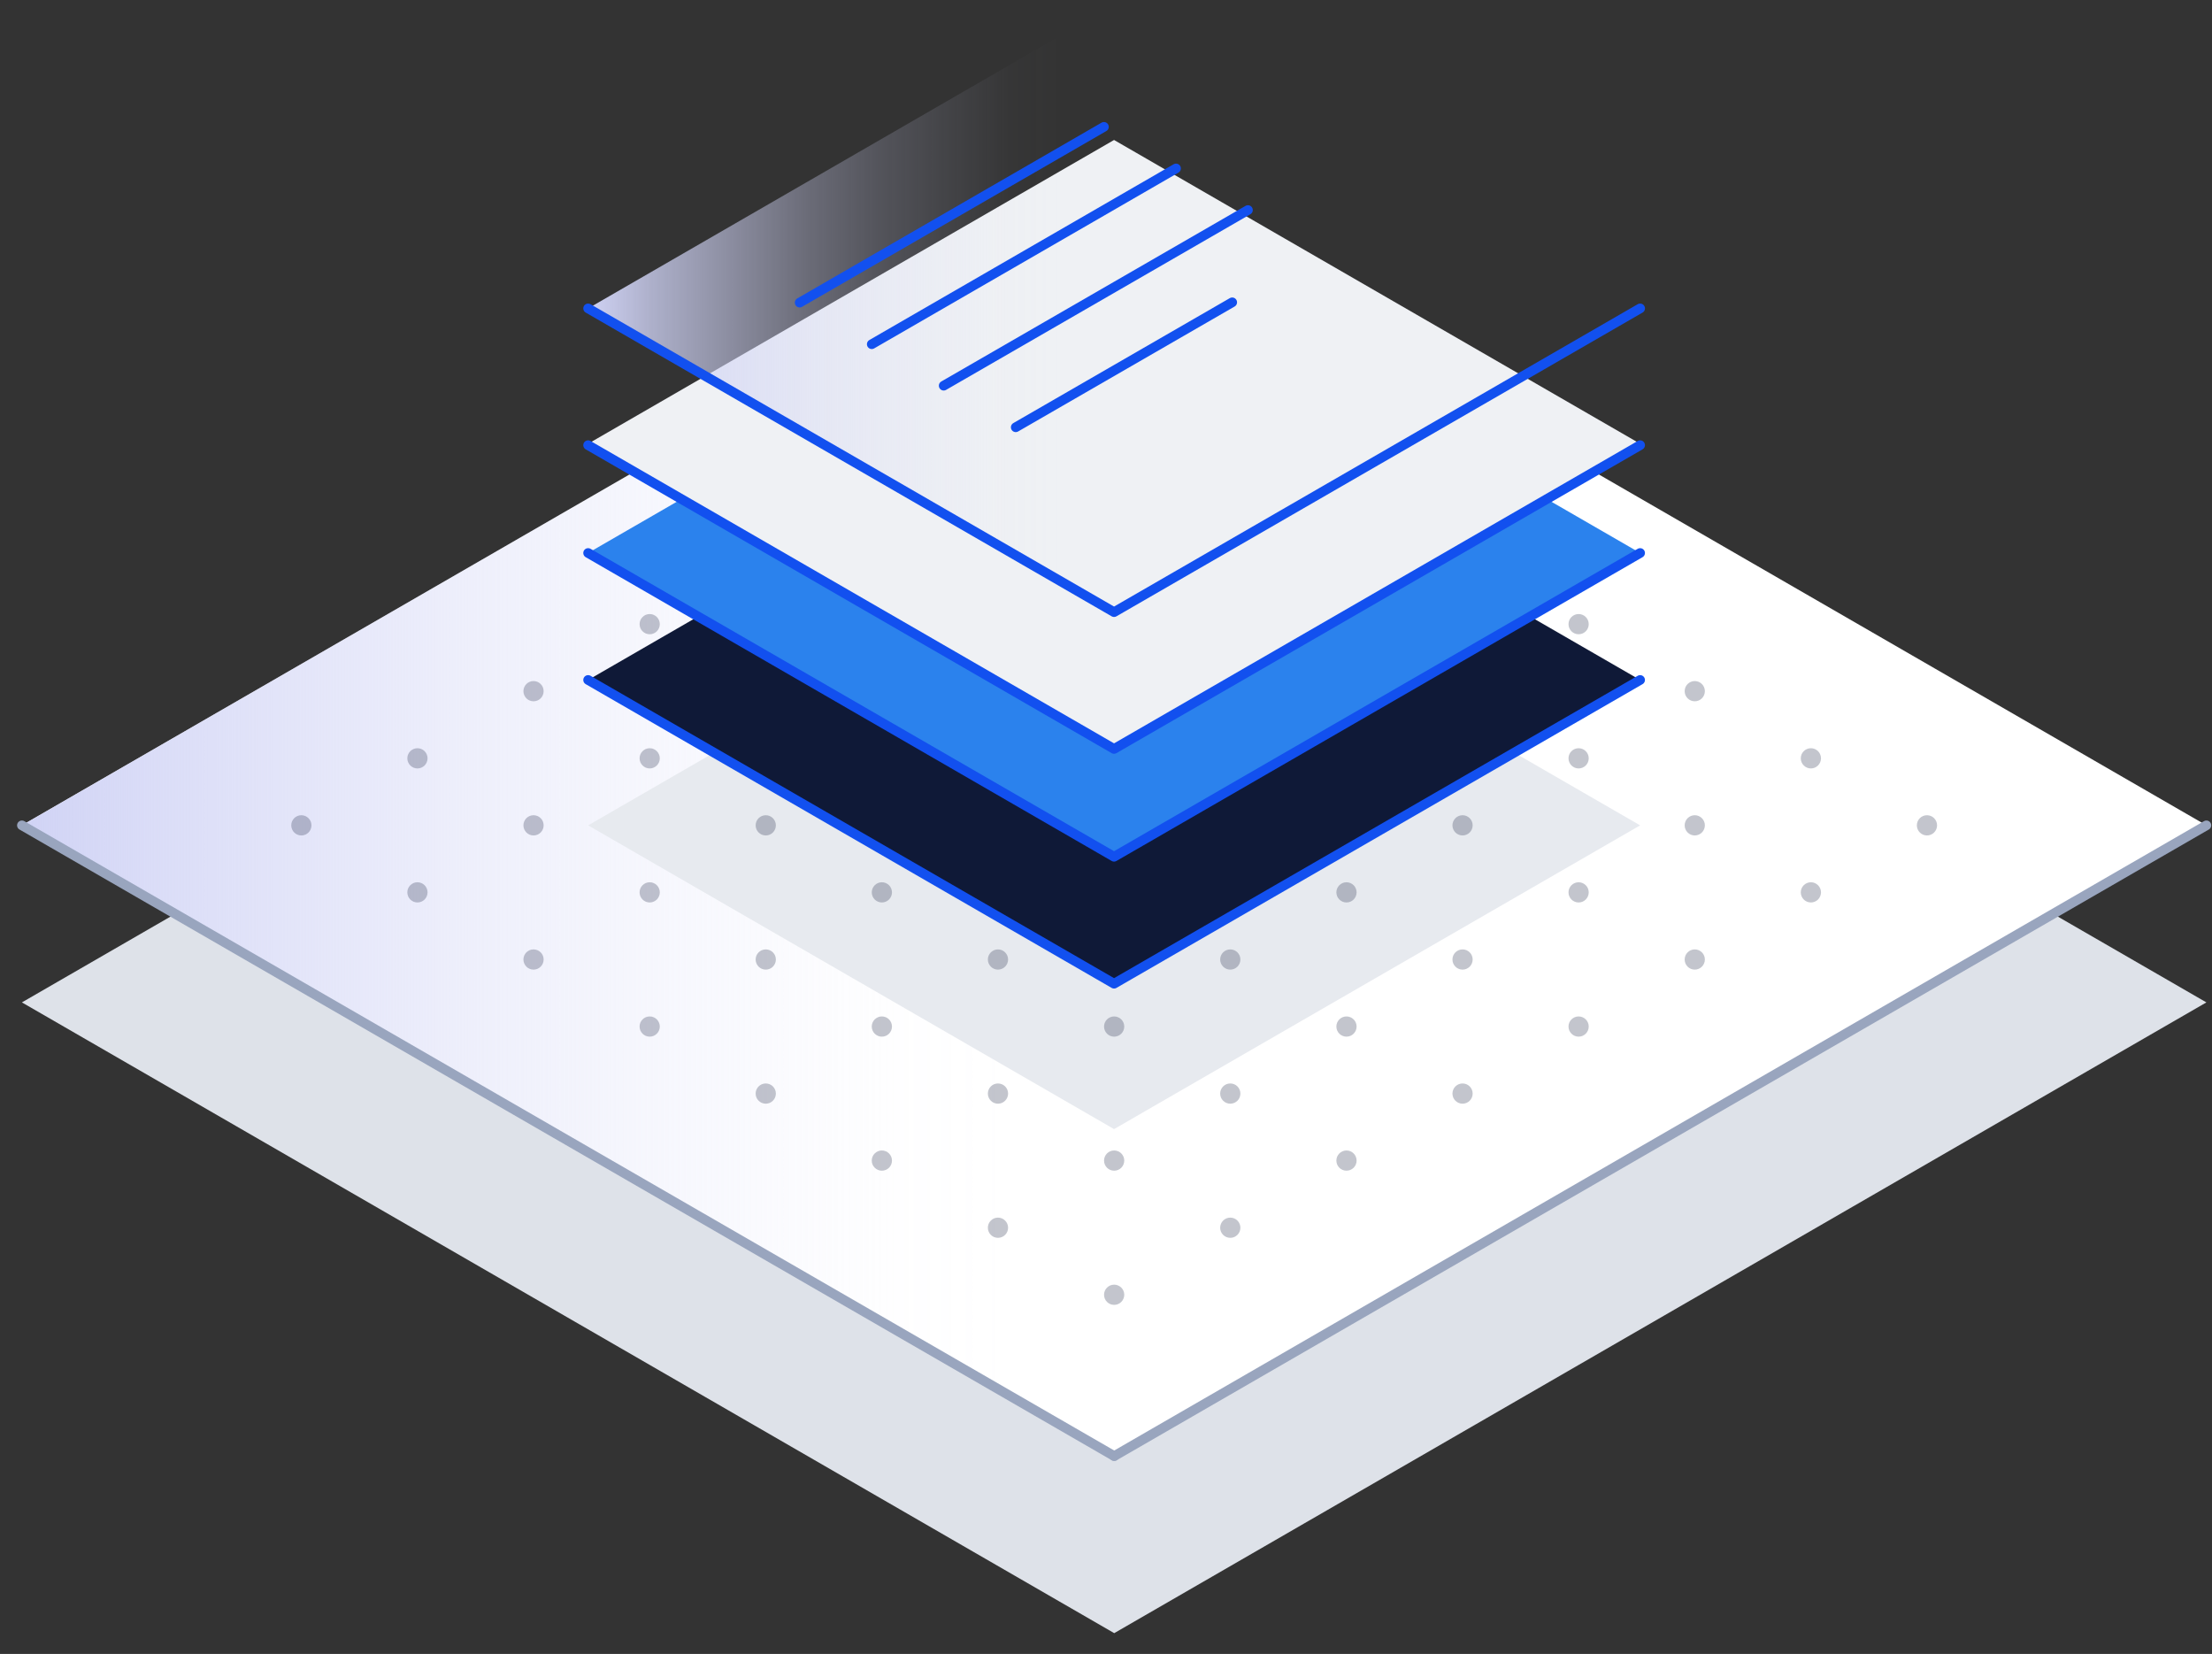 <svg width="103" height="77" viewBox="0 0 103 77" fill="none" xmlns="http://www.w3.org/2000/svg">
<rect x="0" y="0" width="103" height="77" fill="#333333" stroke="none"/>
<g id="Market Insights and Opportunity A&#239;&#187;&#191;nalysis 1">
<g id="Group">
<path id="Vector" d="M51.883 17.302L1.02 46.667L51.883 76.032L102.739 46.667L51.883 17.302Z" fill="#DEE2E9"/>
<g id="Group 1000003272">
<path id="Vector_2" d="M51.883 9.059L1.02 38.424L51.883 67.789L102.739 38.424L51.883 9.059Z" fill="white"/>
<path id="Vector_3" d="M51.883 9.059L1.02 38.424L51.883 67.789L102.739 38.424L51.883 9.059Z" fill="url(#paint0_linear_1091_6680)"/>
<path id="Vector_4" d="M51.875 24.284L27.386 38.425L51.875 52.566L76.372 38.425L51.875 24.284Z" fill="#E7EAEF"/>
<path id="Vector_5" d="M51.883 67.789L102.739 38.424" stroke="#99A5BE" stroke-width="0.45" stroke-linecap="round" stroke-linejoin="round"/>
<path id="Vector_6" d="M1.02 38.424L51.883 67.789" stroke="#99A5BE" stroke-width="0.45" stroke-linecap="round" stroke-linejoin="round"/>
<g id="Group_2" opacity="0.25">
<path id="Vector_7" d="M51.879 35.775C52.139 35.775 52.35 35.564 52.35 35.304C52.35 35.044 52.139 34.834 51.879 34.834C51.619 34.834 51.409 35.044 51.409 35.304C51.409 35.564 51.619 35.775 51.879 35.775Z" fill="#0F1937"/>
<path id="Vector_8" d="M57.287 38.895C57.547 38.895 57.758 38.684 57.758 38.424C57.758 38.164 57.547 37.953 57.287 37.953C57.027 37.953 56.816 38.164 56.816 38.424C56.816 38.684 57.027 38.895 57.287 38.895Z" fill="#0F1937"/>
<path id="Vector_9" d="M51.879 42.015C52.139 42.015 52.35 41.804 52.35 41.544C52.35 41.285 52.139 41.074 51.879 41.074C51.619 41.074 51.409 41.285 51.409 41.544C51.409 41.804 51.619 42.015 51.879 42.015Z" fill="#0F1937"/>
<path id="Vector_10" d="M62.698 42.015C62.958 42.015 63.169 41.804 63.169 41.544C63.169 41.285 62.958 41.074 62.698 41.074C62.438 41.074 62.227 41.285 62.227 41.544C62.227 41.804 62.438 42.015 62.698 42.015Z" fill="#0F1937"/>
<path id="Vector_11" d="M57.287 45.141C57.547 45.141 57.758 44.93 57.758 44.67C57.758 44.41 57.547 44.2 57.287 44.2C57.027 44.2 56.816 44.41 56.816 44.67C56.816 44.93 57.027 45.141 57.287 45.141Z" fill="#0F1937"/>
<path id="Vector_12" d="M51.879 48.262C52.139 48.262 52.35 48.051 52.35 47.791C52.35 47.532 52.139 47.321 51.879 47.321C51.619 47.321 51.409 47.532 51.409 47.791C51.409 48.051 51.619 48.262 51.879 48.262Z" fill="#0F1937"/>
<path id="Vector_13" d="M68.103 45.141C68.363 45.141 68.573 44.93 68.573 44.67C68.573 44.41 68.363 44.2 68.103 44.2C67.843 44.2 67.632 44.41 67.632 44.67C67.632 44.93 67.843 45.141 68.103 45.141Z" fill="#0F1937"/>
<path id="Vector_14" d="M62.698 48.262C62.958 48.262 63.169 48.051 63.169 47.791C63.169 47.532 62.958 47.321 62.698 47.321C62.438 47.321 62.227 47.532 62.227 47.791C62.227 48.051 62.438 48.262 62.698 48.262Z" fill="#0F1937"/>
<path id="Vector_15" d="M57.287 51.383C57.547 51.383 57.758 51.172 57.758 50.912C57.758 50.652 57.547 50.441 57.287 50.441C57.027 50.441 56.816 50.652 56.816 50.912C56.816 51.172 57.027 51.383 57.287 51.383Z" fill="#0F1937"/>
<path id="Vector_16" d="M51.879 54.502C52.139 54.502 52.35 54.292 52.35 54.032C52.35 53.772 52.139 53.561 51.879 53.561C51.619 53.561 51.409 53.772 51.409 54.032C51.409 54.292 51.619 54.502 51.879 54.502Z" fill="#0F1937"/>
<path id="Vector_17" d="M68.103 51.383C68.363 51.383 68.573 51.172 68.573 50.912C68.573 50.652 68.363 50.441 68.103 50.441C67.843 50.441 67.632 50.652 67.632 50.912C67.632 51.172 67.843 51.383 68.103 51.383Z" fill="#0F1937"/>
<path id="Vector_18" d="M62.698 54.502C62.958 54.502 63.169 54.292 63.169 54.032C63.169 53.772 62.958 53.561 62.698 53.561C62.438 53.561 62.227 53.772 62.227 54.032C62.227 54.292 62.438 54.502 62.698 54.502Z" fill="#0F1937"/>
<path id="Vector_19" d="M73.507 48.262C73.767 48.262 73.978 48.051 73.978 47.791C73.978 47.532 73.767 47.321 73.507 47.321C73.247 47.321 73.036 47.532 73.036 47.791C73.036 48.051 73.247 48.262 73.507 48.262Z" fill="#0F1937"/>
<path id="Vector_20" d="M57.287 57.628C57.547 57.628 57.758 57.418 57.758 57.158C57.758 56.898 57.547 56.687 57.287 56.687C57.027 56.687 56.816 56.898 56.816 57.158C56.816 57.418 57.027 57.628 57.287 57.628Z" fill="#0F1937"/>
<path id="Vector_21" d="M51.879 60.749C52.139 60.749 52.35 60.538 52.35 60.278C52.35 60.018 52.139 59.808 51.879 59.808C51.619 59.808 51.409 60.018 51.409 60.278C51.409 60.538 51.619 60.749 51.879 60.749Z" fill="#0F1937"/>
<path id="Vector_22" d="M46.47 38.895C46.73 38.895 46.941 38.684 46.941 38.424C46.941 38.164 46.73 37.953 46.47 37.953C46.21 37.953 45.999 38.164 45.999 38.424C45.999 38.684 46.21 38.895 46.47 38.895Z" fill="#0F1937"/>
<path id="Vector_23" d="M62.698 29.528C62.958 29.528 63.169 29.318 63.169 29.058C63.169 28.798 62.958 28.587 62.698 28.587C62.438 28.587 62.227 28.798 62.227 29.058C62.227 29.318 62.438 29.528 62.698 29.528Z" fill="#0F1937"/>
<path id="Vector_24" d="M68.103 32.649C68.363 32.649 68.573 32.438 68.573 32.178C68.573 31.918 68.363 31.707 68.103 31.707C67.843 31.707 67.632 31.918 67.632 32.178C67.632 32.438 67.843 32.649 68.103 32.649Z" fill="#0F1937"/>
<path id="Vector_25" d="M62.698 35.775C62.958 35.775 63.169 35.564 63.169 35.304C63.169 35.044 62.958 34.834 62.698 34.834C62.438 34.834 62.227 35.044 62.227 35.304C62.227 35.564 62.438 35.775 62.698 35.775Z" fill="#0F1937"/>
<path id="Vector_26" d="M73.507 35.775C73.767 35.775 73.978 35.564 73.978 35.304C73.978 35.044 73.767 34.834 73.507 34.834C73.247 34.834 73.036 35.044 73.036 35.304C73.036 35.564 73.247 35.775 73.507 35.775Z" fill="#0F1937"/>
<path id="Vector_27" d="M68.103 38.895C68.363 38.895 68.573 38.684 68.573 38.424C68.573 38.164 68.363 37.953 68.103 37.953C67.843 37.953 67.632 38.164 67.632 38.424C67.632 38.684 67.843 38.895 68.103 38.895Z" fill="#0F1937"/>
<path id="Vector_28" d="M78.915 38.895C79.175 38.895 79.386 38.684 79.386 38.424C79.386 38.164 79.175 37.953 78.915 37.953C78.655 37.953 78.445 38.164 78.445 38.424C78.445 38.684 78.655 38.895 78.915 38.895Z" fill="#0F1937"/>
<path id="Vector_29" d="M73.507 42.015C73.767 42.015 73.978 41.804 73.978 41.544C73.978 41.285 73.767 41.074 73.507 41.074C73.247 41.074 73.036 41.285 73.036 41.544C73.036 41.804 73.247 42.015 73.507 42.015Z" fill="#0F1937"/>
<path id="Vector_30" d="M78.915 45.141C79.175 45.141 79.386 44.93 79.386 44.67C79.386 44.41 79.175 44.2 78.915 44.2C78.655 44.2 78.445 44.41 78.445 44.67C78.445 44.93 78.655 45.141 78.915 45.141Z" fill="#0F1937"/>
<path id="Vector_31" d="M84.323 42.015C84.582 42.015 84.793 41.804 84.793 41.544C84.793 41.285 84.582 41.074 84.323 41.074C84.063 41.074 83.852 41.285 83.852 41.544C83.852 41.804 84.063 42.015 84.323 42.015Z" fill="#0F1937"/>
<path id="Vector_32" d="M57.287 32.649C57.547 32.649 57.758 32.438 57.758 32.178C57.758 31.918 57.547 31.707 57.287 31.707C57.027 31.707 56.816 31.918 56.816 32.178C56.816 32.438 57.027 32.649 57.287 32.649Z" fill="#0F1937"/>
<path id="Vector_33" d="M73.507 29.528C73.767 29.528 73.978 29.318 73.978 29.058C73.978 28.798 73.767 28.587 73.507 28.587C73.247 28.587 73.036 28.798 73.036 29.058C73.036 29.318 73.247 29.528 73.507 29.528Z" fill="#0F1937"/>
<path id="Vector_34" d="M78.915 32.649C79.175 32.649 79.386 32.438 79.386 32.178C79.386 31.918 79.175 31.707 78.915 31.707C78.655 31.707 78.445 31.918 78.445 32.178C78.445 32.438 78.655 32.649 78.915 32.649Z" fill="#0F1937"/>
<path id="Vector_35" d="M84.323 35.775C84.582 35.775 84.793 35.564 84.793 35.304C84.793 35.044 84.582 34.834 84.323 34.834C84.063 34.834 83.852 35.044 83.852 35.304C83.852 35.564 84.063 35.775 84.323 35.775Z" fill="#0F1937"/>
<path id="Vector_36" d="M89.728 38.895C89.988 38.895 90.198 38.684 90.198 38.424C90.198 38.164 89.988 37.953 89.728 37.953C89.468 37.953 89.257 38.164 89.257 38.424C89.257 38.684 89.468 38.895 89.728 38.895Z" fill="#0F1937"/>
<path id="Vector_37" d="M68.103 26.407C68.363 26.407 68.573 26.197 68.573 25.936C68.573 25.677 68.363 25.466 68.103 25.466C67.843 25.466 67.632 25.677 67.632 25.936C67.632 26.197 67.843 26.407 68.103 26.407Z" fill="#0F1937"/>
<path id="Vector_38" d="M41.064 42.015C41.324 42.015 41.534 41.804 41.534 41.544C41.534 41.285 41.324 41.074 41.064 41.074C40.804 41.074 40.593 41.285 40.593 41.544C40.593 41.804 40.804 42.015 41.064 42.015Z" fill="#0F1937"/>
<path id="Vector_39" d="M46.47 45.141C46.73 45.141 46.941 44.93 46.941 44.67C46.941 44.41 46.73 44.2 46.47 44.2C46.21 44.2 45.999 44.41 45.999 44.67C45.999 44.93 46.21 45.141 46.47 45.141Z" fill="#0F1937"/>
<path id="Vector_40" d="M35.657 45.141C35.917 45.141 36.128 44.93 36.128 44.67C36.128 44.41 35.917 44.2 35.657 44.2C35.397 44.2 35.186 44.41 35.186 44.67C35.186 44.93 35.397 45.141 35.657 45.141Z" fill="#0F1937"/>
<path id="Vector_41" d="M41.064 48.262C41.324 48.262 41.534 48.051 41.534 47.791C41.534 47.532 41.324 47.321 41.064 47.321C40.804 47.321 40.593 47.532 40.593 47.791C40.593 48.051 40.804 48.262 41.064 48.262Z" fill="#0F1937"/>
<path id="Vector_42" d="M46.47 51.383C46.73 51.383 46.941 51.172 46.941 50.912C46.941 50.652 46.73 50.441 46.47 50.441C46.21 50.441 45.999 50.652 45.999 50.912C45.999 51.172 46.21 51.383 46.47 51.383Z" fill="#0F1937"/>
<path id="Vector_43" d="M35.657 51.383C35.917 51.383 36.128 51.172 36.128 50.912C36.128 50.652 35.917 50.441 35.657 50.441C35.397 50.441 35.186 50.652 35.186 50.912C35.186 51.172 35.397 51.383 35.657 51.383Z" fill="#0F1937"/>
<path id="Vector_44" d="M41.064 54.502C41.324 54.502 41.534 54.292 41.534 54.032C41.534 53.772 41.324 53.561 41.064 53.561C40.804 53.561 40.593 53.772 40.593 54.032C40.593 54.292 40.804 54.502 41.064 54.502Z" fill="#0F1937"/>
<path id="Vector_45" d="M30.252 48.262C30.512 48.262 30.723 48.051 30.723 47.791C30.723 47.532 30.512 47.321 30.252 47.321C29.992 47.321 29.782 47.532 29.782 47.791C29.782 48.051 29.992 48.262 30.252 48.262Z" fill="#0F1937"/>
<path id="Vector_46" d="M46.47 57.628C46.73 57.628 46.941 57.418 46.941 57.158C46.941 56.898 46.73 56.687 46.47 56.687C46.21 56.687 45.999 56.898 45.999 57.158C45.999 57.418 46.21 57.628 46.47 57.628Z" fill="#0F1937"/>
<path id="Vector_47" d="M35.657 38.895C35.917 38.895 36.128 38.684 36.128 38.424C36.128 38.164 35.917 37.953 35.657 37.953C35.397 37.953 35.186 38.164 35.186 38.424C35.186 38.684 35.397 38.895 35.657 38.895Z" fill="#0F1937"/>
<path id="Vector_48" d="M30.252 42.015C30.512 42.015 30.723 41.804 30.723 41.544C30.723 41.285 30.512 41.074 30.252 41.074C29.992 41.074 29.782 41.285 29.782 41.544C29.782 41.804 29.992 42.015 30.252 42.015Z" fill="#0F1937"/>
<path id="Vector_49" d="M46.47 32.649C46.73 32.649 46.941 32.438 46.941 32.178C46.941 31.918 46.73 31.707 46.47 31.707C46.21 31.707 45.999 31.918 45.999 32.178C45.999 32.438 46.21 32.649 46.47 32.649Z" fill="#0F1937"/>
<path id="Vector_50" d="M41.064 35.775C41.324 35.775 41.534 35.564 41.534 35.304C41.534 35.044 41.324 34.834 41.064 34.834C40.804 34.834 40.593 35.044 40.593 35.304C40.593 35.564 40.804 35.775 41.064 35.775Z" fill="#0F1937"/>
<path id="Vector_51" d="M51.879 29.528C52.139 29.528 52.35 29.318 52.35 29.058C52.35 28.798 52.139 28.587 51.879 28.587C51.619 28.587 51.409 28.798 51.409 29.058C51.409 29.318 51.619 29.528 51.879 29.528Z" fill="#0F1937"/>
<path id="Vector_52" d="M24.843 45.141C25.104 45.141 25.314 44.93 25.314 44.67C25.314 44.41 25.104 44.2 24.843 44.2C24.584 44.2 24.373 44.41 24.373 44.67C24.373 44.93 24.584 45.141 24.843 45.141Z" fill="#0F1937"/>
<path id="Vector_53" d="M35.657 26.407C35.917 26.407 36.128 26.197 36.128 25.936C36.128 25.677 35.917 25.466 35.657 25.466C35.397 25.466 35.186 25.677 35.186 25.936C35.186 26.197 35.397 26.407 35.657 26.407Z" fill="#0F1937"/>
<path id="Vector_54" d="M30.252 29.528C30.512 29.528 30.723 29.318 30.723 29.058C30.723 28.798 30.512 28.587 30.252 28.587C29.992 28.587 29.782 28.798 29.782 29.058C29.782 29.318 29.992 29.528 30.252 29.528Z" fill="#0F1937"/>
<path id="Vector_55" d="M24.843 32.649C25.104 32.649 25.314 32.438 25.314 32.178C25.314 31.918 25.104 31.707 24.843 31.707C24.584 31.707 24.373 31.918 24.373 32.178C24.373 32.438 24.584 32.649 24.843 32.649Z" fill="#0F1937"/>
<path id="Vector_56" d="M19.438 35.775C19.698 35.775 19.909 35.564 19.909 35.304C19.909 35.044 19.698 34.834 19.438 34.834C19.178 34.834 18.967 35.044 18.967 35.304C18.967 35.564 19.178 35.775 19.438 35.775Z" fill="#0F1937"/>
<path id="Vector_57" d="M35.657 32.649C35.917 32.649 36.128 32.438 36.128 32.178C36.128 31.918 35.917 31.707 35.657 31.707C35.397 31.707 35.186 31.918 35.186 32.178C35.186 32.438 35.397 32.649 35.657 32.649Z" fill="#0F1937"/>
<path id="Vector_58" d="M30.252 35.775C30.512 35.775 30.723 35.564 30.723 35.304C30.723 35.044 30.512 34.834 30.252 34.834C29.992 34.834 29.782 35.044 29.782 35.304C29.782 35.564 29.992 35.775 30.252 35.775Z" fill="#0F1937"/>
<path id="Vector_59" d="M41.064 29.528C41.324 29.528 41.534 29.318 41.534 29.058C41.534 28.798 41.324 28.587 41.064 28.587C40.804 28.587 40.593 28.798 40.593 29.058C40.593 29.318 40.804 29.528 41.064 29.528Z" fill="#0F1937"/>
<path id="Vector_60" d="M24.843 38.895C25.104 38.895 25.314 38.684 25.314 38.424C25.314 38.164 25.104 37.953 24.843 37.953C24.584 37.953 24.373 38.164 24.373 38.424C24.373 38.684 24.584 38.895 24.843 38.895Z" fill="#0F1937"/>
<path id="Vector_61" d="M19.438 42.015C19.698 42.015 19.909 41.804 19.909 41.544C19.909 41.285 19.698 41.074 19.438 41.074C19.178 41.074 18.967 41.285 18.967 41.544C18.967 41.804 19.178 42.015 19.438 42.015Z" fill="#0F1937"/>
<path id="Vector_62" d="M57.287 26.407C57.547 26.407 57.758 26.197 57.758 25.936C57.758 25.677 57.547 25.466 57.287 25.466C57.027 25.466 56.816 25.677 56.816 25.936C56.816 26.197 57.027 26.407 57.287 26.407Z" fill="#0F1937"/>
<path id="Vector_63" d="M46.47 20.162C46.73 20.162 46.941 19.951 46.941 19.691C46.941 19.431 46.73 19.22 46.47 19.22C46.21 19.22 45.999 19.431 45.999 19.691C45.999 19.951 46.21 20.162 46.47 20.162Z" fill="#0F1937"/>
<path id="Vector_64" d="M41.064 23.288C41.324 23.288 41.534 23.077 41.534 22.817C41.534 22.557 41.324 22.346 41.064 22.346C40.804 22.346 40.593 22.557 40.593 22.817C40.593 23.077 40.804 23.288 41.064 23.288Z" fill="#0F1937"/>
<path id="Vector_65" d="M46.47 26.407C46.73 26.407 46.941 26.197 46.941 25.936C46.941 25.677 46.73 25.466 46.47 25.466C46.21 25.466 45.999 25.677 45.999 25.936C45.999 26.197 46.21 26.407 46.47 26.407Z" fill="#0F1937"/>
<path id="Vector_66" d="M51.879 23.288C52.139 23.288 52.35 23.077 52.35 22.817C52.35 22.557 52.139 22.346 51.879 22.346C51.619 22.346 51.409 22.557 51.409 22.817C51.409 23.077 51.619 23.288 51.879 23.288Z" fill="#0F1937"/>
<path id="Vector_67" d="M62.698 23.288C62.958 23.288 63.169 23.077 63.169 22.817C63.169 22.557 62.958 22.346 62.698 22.346C62.438 22.346 62.227 22.557 62.227 22.817C62.227 23.077 62.438 23.288 62.698 23.288Z" fill="#0F1937"/>
<path id="Vector_68" d="M51.879 17.041C52.139 17.041 52.35 16.83 52.35 16.57C52.35 16.31 52.139 16.1 51.879 16.1C51.619 16.1 51.409 16.31 51.409 16.57C51.409 16.83 51.619 17.041 51.879 17.041Z" fill="#0F1937"/>
<path id="Vector_69" d="M57.287 20.162C57.547 20.162 57.758 19.951 57.758 19.691C57.758 19.431 57.547 19.22 57.287 19.22C57.027 19.22 56.816 19.431 56.816 19.691C56.816 19.951 57.027 20.162 57.287 20.162Z" fill="#0F1937"/>
<path id="Vector_70" d="M14.032 38.895C14.292 38.895 14.503 38.684 14.503 38.424C14.503 38.164 14.292 37.953 14.032 37.953C13.772 37.953 13.562 38.164 13.562 38.424C13.562 38.684 13.772 38.895 14.032 38.895Z" fill="#0F1937"/>
</g>
<g id="Group_3">
<path id="Vector_71" d="M51.875 17.516L27.385 31.657L51.875 45.798L76.371 31.657L51.875 17.516Z" fill="#0F1937"/>
<path id="Vector_72" d="M27.385 31.656L51.875 45.797L76.371 31.656" stroke="#1250EF" stroke-width="0.45" stroke-linecap="round" stroke-linejoin="round"/>
<path id="Vector_73" d="M51.875 11.602L27.385 25.744L51.875 39.885L76.371 25.744L51.875 11.602Z" fill="#2B82ED"/>
<path id="Vector_74" d="M27.385 25.745L51.875 39.887L76.371 25.745" stroke="#1250EF" stroke-width="0.45" stroke-linecap="round" stroke-linejoin="round"/>
<path id="Vector_75" d="M51.875 6.517L27.385 20.658L51.875 34.8L76.371 20.658L51.875 6.517Z" fill="#EFF1F4"/>
<path id="Vector_76" d="M27.385 20.725L51.875 34.867L76.371 20.725" stroke="#1250EF" stroke-width="0.45" stroke-linecap="round" stroke-linejoin="round"/>
<g id="Group_4">
<path id="Vector_77" d="M51.875 0.217L27.385 14.358L51.875 28.499L76.372 14.358L51.875 0.217Z" fill="url(#paint1_linear_1091_6680)"/>
<path id="Vector_78" d="M27.385 14.357L51.875 28.498L76.372 14.357" stroke="#1250EF" stroke-width="0.45" stroke-linecap="round" stroke-linejoin="round"/>
<path id="Vector_79" d="M47.297 19.892L57.377 14.075" stroke="#1250EF" stroke-width="0.45" stroke-linecap="round" stroke-linejoin="round"/>
<path id="Vector_80" d="M43.942 17.956L58.11 9.779" stroke="#1250EF" stroke-width="0.45" stroke-linecap="round" stroke-linejoin="round"/>
<path id="Vector_81" d="M40.593 16.025L54.761 7.842" stroke="#1250EF" stroke-width="0.45" stroke-linecap="round" stroke-linejoin="round"/>
<path id="Vector_82" d="M37.236 14.089L51.404 5.906" stroke="#1250EF" stroke-width="0.45" stroke-linecap="round" stroke-linejoin="round"/>
</g>
</g>
</g>
</g>
</g>
<defs>
<linearGradient id="paint0_linear_1091_6680" x1="1.02" y1="38.424" x2="102.739" y2="38.424" gradientUnits="userSpaceOnUse">
<stop stop-color="#D0D3F5"/>
<stop offset="0.06" stop-color="#D0D3F5" stop-opacity="0.78"/>
<stop offset="0.14" stop-color="#D0D3F5" stop-opacity="0.55"/>
<stop offset="0.21" stop-color="#D0D3F5" stop-opacity="0.35"/>
<stop offset="0.28" stop-color="#D0D3F5" stop-opacity="0.2"/>
<stop offset="0.35" stop-color="#D0D3F5" stop-opacity="0.09"/>
<stop offset="0.4" stop-color="#D0D3F5" stop-opacity="0.02"/>
<stop offset="0.45" stop-color="#D0D3F5" stop-opacity="0"/>
</linearGradient>
<linearGradient id="paint1_linear_1091_6680" x1="27.385" y1="14.358" x2="76.372" y2="14.358" gradientUnits="userSpaceOnUse">
<stop stop-color="#D0D3F5"/>
<stop offset="0.06" stop-color="#D0D3F5" stop-opacity="0.78"/>
<stop offset="0.14" stop-color="#D0D3F5" stop-opacity="0.55"/>
<stop offset="0.21" stop-color="#D0D3F5" stop-opacity="0.35"/>
<stop offset="0.28" stop-color="#D0D3F5" stop-opacity="0.2"/>
<stop offset="0.35" stop-color="#D0D3F5" stop-opacity="0.09"/>
<stop offset="0.4" stop-color="#D0D3F5" stop-opacity="0.02"/>
<stop offset="0.45" stop-color="#D0D3F5" stop-opacity="0"/>
</linearGradient>
</defs>
</svg>
